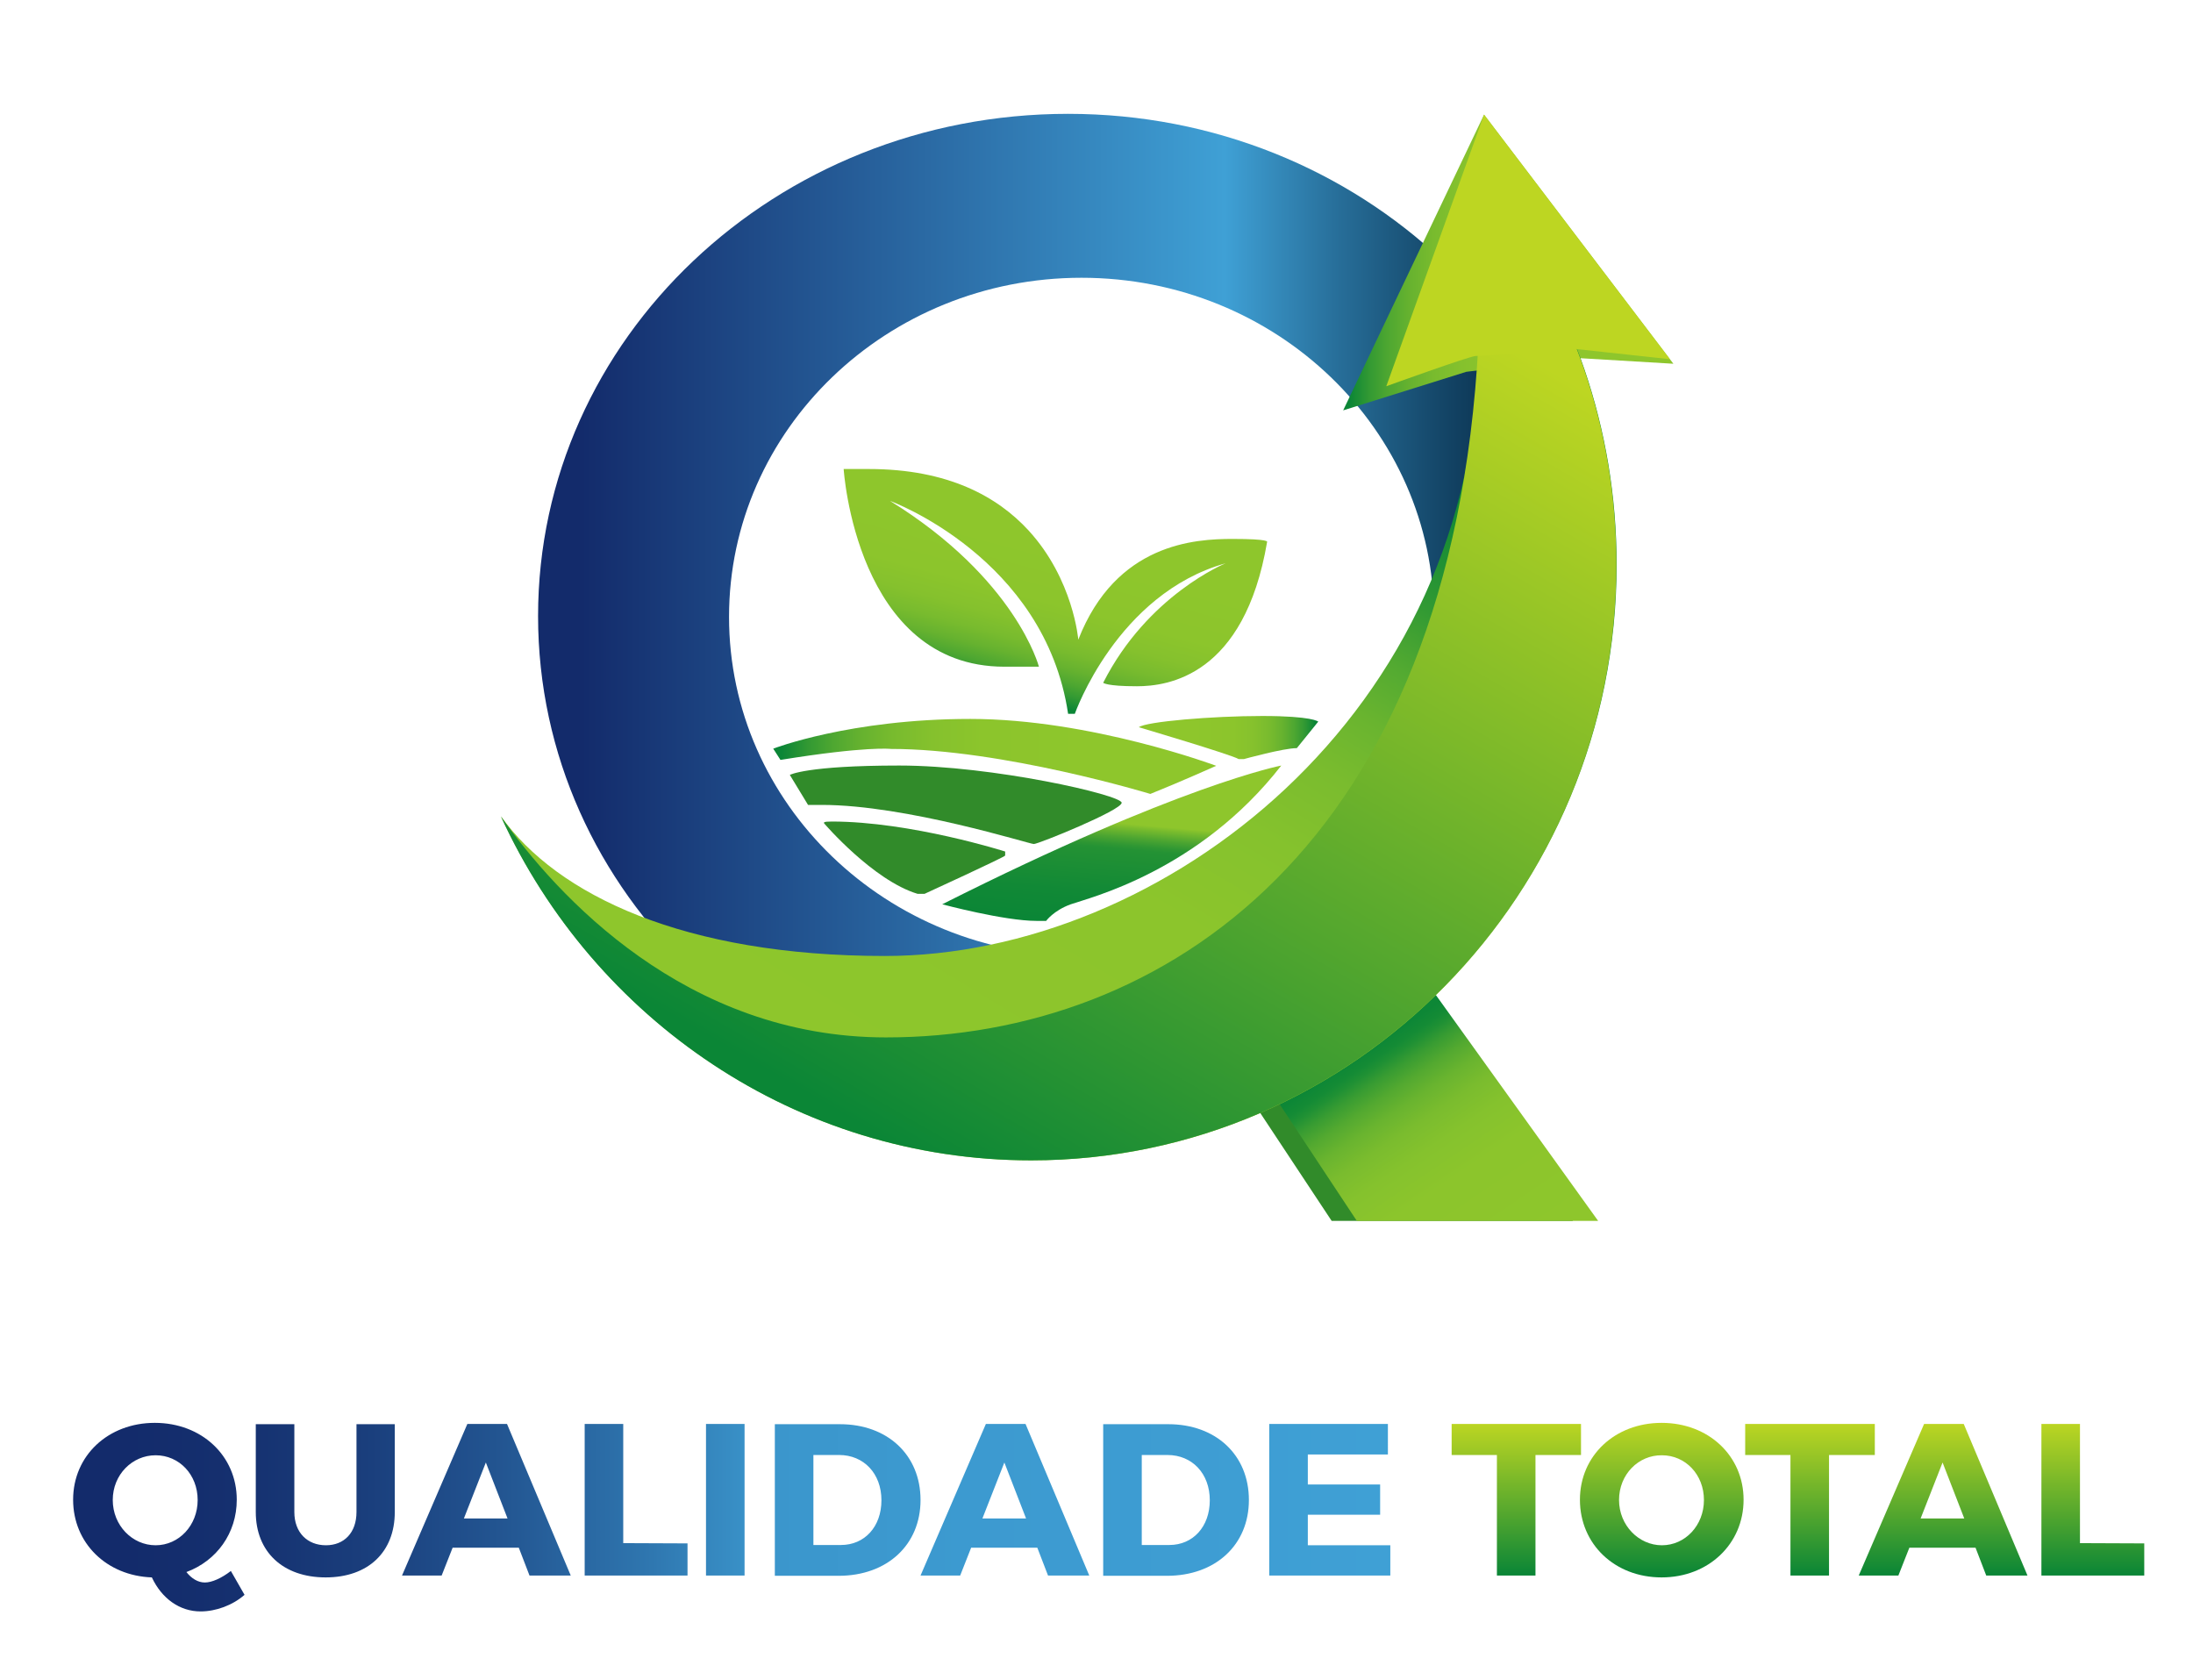 <?xml version="1.0" encoding="utf-8"?>
<!-- Generator: Adobe Illustrator 25.0.0, SVG Export Plug-In . SVG Version: 6.00 Build 0)  -->
<svg version="1.1" id="Camada_1" xmlns="http://www.w3.org/2000/svg" xmlns:xlink="http://www.w3.org/1999/xlink" x="0px" y="0px"
	 viewBox="0 0 818.8 627.3" style="enable-background:new 0 0 818.8 627.3;" xml:space="preserve">
<style type="text/css">
	.st0{fill:url(#SVGID_1_);}
	.st1{fill:#318B2A;}
	.st2{fill:url(#SVGID_2_);}
	.st3{fill:url(#SVGID_3_);}
	.st4{fill:url(#SVGID_4_);}
	.st5{fill:url(#SVGID_5_);}
	.st6{fill:#BDD622;}
	.st7{fill:url(#SVGID_6_);}
	.st8{fill:url(#SVGID_7_);}
	.st9{fill:url(#SVGID_8_);}
	.st10{fill:url(#SVGID_9_);}
	.st11{fill:url(#SVGID_10_);}
	.st12{fill:url(#SVGID_11_);}
</style>
<g id="Camada_2_1_">
	
		<linearGradient id="SVGID_1_" gradientUnits="userSpaceOnUse" x1="200.9" y1="398" x2="596.7" y2="398" gradientTransform="matrix(1 0 0 -1 0 628)">
		<stop  offset="4.072538e-02" style="stop-color:#132B6B"/>
		<stop  offset="0.648" style="stop-color:#3FA0D5"/>
		<stop  offset="0.755" style="stop-color:#276E99"/>
		<stop  offset="0.862" style="stop-color:#124263"/>
		<stop  offset="0.942" style="stop-color:#052642"/>
		<stop  offset="0.986" style="stop-color:#001C35"/>
	</linearGradient>
	<path class="st0" d="M398.8,42.5c-109.3,0-197.9,83.9-197.9,187.5s88.6,187.5,197.9,187.5S596.7,333.6,596.7,230
		S508.1,42.5,398.8,42.5z M403.8,356.9c-72.7,0-131.6-56.7-131.6-126.6s58.9-126.6,131.6-126.6s131.6,56.7,131.6,126.6
		S476.5,356.9,403.8,356.9z"/>
	<polygon class="st1" points="465.7,408.2 497.2,455.8 587.3,455.8 521.2,363.8 	"/>
	
		<linearGradient id="SVGID_2_" gradientUnits="userSpaceOnUse" x1="565.737" y1="151.315" x2="502.417" y2="245.19" gradientTransform="matrix(1 0 0 -1 0 628)">
		<stop  offset="2.955218e-02" style="stop-color:#8EC62C"/>
		<stop  offset="0.382" style="stop-color:#8CC52C"/>
		<stop  offset="0.509" style="stop-color:#85C22D"/>
		<stop  offset="0.6" style="stop-color:#7ABC2E"/>
		<stop  offset="0.673" style="stop-color:#69B42F"/>
		<stop  offset="0.735" style="stop-color:#53A930"/>
		<stop  offset="0.79" style="stop-color:#389C32"/>
		<stop  offset="0.824" style="stop-color:#239234"/>
		<stop  offset="0.828" style="stop-color:#209134"/>
		<stop  offset="0.855" style="stop-color:#148B35"/>
		<stop  offset="0.892" style="stop-color:#0D8736"/>
		<stop  offset="0.98" style="stop-color:#0B8636"/>
	</linearGradient>
	<polygon class="st2" points="475.1,408.2 506.6,455.8 596.7,455.8 530.6,363.8 	"/>
	
		<linearGradient id="SVGID_3_" gradientUnits="userSpaceOnUse" x1="501.5" y1="530" x2="624.8" y2="530" gradientTransform="matrix(1 0 0 -1 0 628)">
		<stop  offset="1.955307e-02" style="stop-color:#0B8636"/>
		<stop  offset="2.638385e-02" style="stop-color:#108836"/>
		<stop  offset="7.796550e-02" style="stop-color:#329933"/>
		<stop  offset="0.135" style="stop-color:#4EA731"/>
		<stop  offset="0.199" style="stop-color:#66B22F"/>
		<stop  offset="0.271" style="stop-color:#78BB2E"/>
		<stop  offset="0.358" style="stop-color:#85C12D"/>
		<stop  offset="0.473" style="stop-color:#8CC52C"/>
		<stop  offset="0.73" style="stop-color:#8EC62C"/>
	</linearGradient>
	<polygon class="st3" points="501.5,153.2 554.1,42.8 624.8,135.8 589.6,133.7 547.5,138.8 	"/>
	
		<linearGradient id="SVGID_4_" gradientUnits="userSpaceOnUse" x1="313.206" y1="202.151" x2="532.996" y2="567.944" gradientTransform="matrix(1 0 0 -1 0 628)">
		<stop  offset="2.955218e-02" style="stop-color:#8EC62C"/>
		<stop  offset="0.318" style="stop-color:#8CC52C"/>
		<stop  offset="0.421" style="stop-color:#85C22D"/>
		<stop  offset="0.495" style="stop-color:#7ABC2E"/>
		<stop  offset="0.555" style="stop-color:#69B42F"/>
		<stop  offset="0.606" style="stop-color:#53AA31"/>
		<stop  offset="0.634" style="stop-color:#43A232"/>
		<stop  offset="0.662" style="stop-color:#329A33"/>
		<stop  offset="0.703" style="stop-color:#219134"/>
		<stop  offset="0.753" style="stop-color:#148B35"/>
		<stop  offset="0.82" style="stop-color:#0D8736"/>
		<stop  offset="0.98" style="stop-color:#0B8636"/>
	</linearGradient>
	<path class="st4" d="M552,128.2c0,138.3-118.1,228.7-221.6,228.7c-74.9,0-122.5-22.8-143.3-52.1c34.8,75.8,110.4,128.4,198,128.4
		c120.7,0,218.5-99.6,218.5-222.4c0-51.1-16.9-98.1-45.4-135.6C555.2,90,552,107.5,552,128.2z"/>
	
		<linearGradient id="SVGID_5_" gradientUnits="userSpaceOnUse" x1="315.442" y1="201.679" x2="528.146" y2="570.094" gradientTransform="matrix(1 0 0 -1 0 628)">
		<stop  offset="1.955307e-02" style="stop-color:#0B8636"/>
		<stop  offset="0.372" style="stop-color:#54A72E"/>
		<stop  offset="0.897" style="stop-color:#BDD622"/>
		<stop  offset="1" style="stop-color:#BDD622"/>
	</linearGradient>
	<path class="st5" d="M552,128.2C542.1,316,434.4,387.3,330.8,387.3c-74.9,0-123-53.1-143.8-82.5c34.8,75.8,110.4,128.4,198,128.4
		c120.7,0,218.5-99.6,218.5-222.4c0-51.1-16.9-98.1-45.4-135.6C555.2,90,553.1,107.5,552,128.2z"/>
	<path class="st6" d="M623.5,134.1l-69.4-91.3l-36.5,101.4c0,0,31.2-11.3,33.4-11.3s37.4-2.6,37.4-2.6L623.5,134.1z"/>
	
		<linearGradient id="SVGID_6_" gradientUnits="userSpaceOnUse" x1="288.7" y1="345.6" x2="454.1" y2="345.6" gradientTransform="matrix(1 0 0 -1 0 628)">
		<stop  offset="1.955307e-02" style="stop-color:#0B8636"/>
		<stop  offset="2.638385e-02" style="stop-color:#108836"/>
		<stop  offset="7.796550e-02" style="stop-color:#329933"/>
		<stop  offset="0.135" style="stop-color:#4EA731"/>
		<stop  offset="0.199" style="stop-color:#66B22F"/>
		<stop  offset="0.271" style="stop-color:#78BB2E"/>
		<stop  offset="0.358" style="stop-color:#85C12D"/>
		<stop  offset="0.473" style="stop-color:#8CC52C"/>
		<stop  offset="0.73" style="stop-color:#8EC62C"/>
	</linearGradient>
	<path class="st7" d="M288.7,279.5c0,0,28.6-11.1,73.6-11.1s91.8,17.5,91.8,17.5s-13.6,6.1-24.6,10.5c0,0-55.2-16.8-96.9-16.8
		c0,0-9.1-1.1-41.2,4.1L288.7,279.5z"/>
	<path class="st1" d="M294.9,289.3c0,0,6.1-3.5,40.9-3.5s83,11,83,13.9c0,2.8-31.1,15.4-32.8,15.4s-47.5-14.6-79.2-14.6h-5.1
		L294.9,289.3z"/>
	
		<linearGradient id="SVGID_7_" gradientUnits="userSpaceOnUse" x1="425.2" y1="352.65" x2="492.2" y2="352.65" gradientTransform="matrix(1 0 0 -1 0 628)">
		<stop  offset="0.27" style="stop-color:#8EC62C"/>
		<stop  offset="0.527" style="stop-color:#8CC52C"/>
		<stop  offset="0.642" style="stop-color:#85C12D"/>
		<stop  offset="0.729" style="stop-color:#78BB2E"/>
		<stop  offset="0.801" style="stop-color:#66B22F"/>
		<stop  offset="0.865" style="stop-color:#4EA731"/>
		<stop  offset="0.922" style="stop-color:#329933"/>
		<stop  offset="0.974" style="stop-color:#108836"/>
		<stop  offset="0.98" style="stop-color:#0B8636"/>
	</linearGradient>
	<path class="st8" d="M492.2,269.4c0,0-2.2-2.1-20.9-2.1s-43.5,2.1-46.1,4.2c0,0,34.8,10.3,37.3,11.9h1.9c0,0,14.8-4.1,19.8-4.1
		L492.2,269.4z"/>
	<path class="st1" d="M307.8,307.5c0,0,18.2,21.2,34.8,26.2h2.6c0,0,30.1-13.8,30.1-14.3s0-1.5,0-1.5s-35.2-11.2-64.8-11.2
		C310.5,306.8,306.8,306.5,307.8,307.5z"/>
	
		<linearGradient id="SVGID_8_" gradientUnits="userSpaceOnUse" x1="412.084" y1="281.834" x2="417.83" y2="347.499" gradientTransform="matrix(1 0 0 -1 0 628)">
		<stop  offset="1.955307e-02" style="stop-color:#0B8636"/>
		<stop  offset="0.194" style="stop-color:#118936"/>
		<stop  offset="0.428" style="stop-color:#229134"/>
		<stop  offset="0.45" style="stop-color:#249234"/>
		<stop  offset="0.474" style="stop-color:#2F9733"/>
		<stop  offset="0.517" style="stop-color:#4CA531"/>
		<stop  offset="0.574" style="stop-color:#7ABC2D"/>
		<stop  offset="0.595" style="stop-color:#8EC62C"/>
		<stop  offset="0.647" style="stop-color:#8EC62C"/>
		<stop  offset="0.959" style="stop-color:#8EC62C"/>
	</linearGradient>
	<path class="st9" d="M351.8,337.6c0,0,23.1,6.2,35.2,6.2h3.6c0,0,2.8-3.9,9.2-6.2c6.4-2.3,47.7-12.1,78.6-51.8
		C478.4,285.8,440.1,293.1,351.8,337.6z"/>
	
		<linearGradient id="SVGID_9_" gradientUnits="userSpaceOnUse" x1="375.19" y1="367.826" x2="396.281" y2="446.537" gradientTransform="matrix(1 0 0 -1 0 628)">
		<stop  offset="1.955307e-02" style="stop-color:#0B8636"/>
		<stop  offset="2.638385e-02" style="stop-color:#108836"/>
		<stop  offset="7.796550e-02" style="stop-color:#329933"/>
		<stop  offset="0.135" style="stop-color:#4EA731"/>
		<stop  offset="0.199" style="stop-color:#66B22F"/>
		<stop  offset="0.271" style="stop-color:#78BB2E"/>
		<stop  offset="0.358" style="stop-color:#85C12D"/>
		<stop  offset="0.473" style="stop-color:#8CC52C"/>
		<stop  offset="0.73" style="stop-color:#8EC62C"/>
	</linearGradient>
	<path class="st10" d="M401.3,266.5c0,0,15.7-44.8,56.3-56.2c0,0-29.1,11.8-45.7,44.6c0,0,1.1,1.3,12.6,1.3s40.1-3.8,48.6-53.9
		c0,0,1.1-1.1-12.9-1.1s-43.5,1.6-57.6,37.6c0,0-1.8-22.5-18.6-40.8c-11.5-12.5-29.9-22.9-59.6-22.9H315c0,0,4.6,73.8,60,73.8h12.9
		c0,0-8.5-32.8-55.6-61.9c0,0,57.8,21.1,66.5,79.5H401.3z"/>
	
		<linearGradient id="SVGID_10_" gradientUnits="userSpaceOnUse" x1="27.3" y1="61.6" x2="519.1" y2="61.6" gradientTransform="matrix(1 0 0 -1 0 628)">
		<stop  offset="4.072538e-02" style="stop-color:#132B6B"/>
		<stop  offset="0.124" style="stop-color:#15306F"/>
		<stop  offset="0.222" style="stop-color:#1A3E7C"/>
		<stop  offset="0.328" style="stop-color:#235692"/>
		<stop  offset="0.439" style="stop-color:#2F77B0"/>
		<stop  offset="0.525" style="stop-color:#3B96CC"/>
		<stop  offset="0.636" style="stop-color:#3C99CF"/>
		<stop  offset="1" style="stop-color:#3FA0D5"/>
	</linearGradient>
	<path class="st11" d="M91.3,595.4c-4.4,3.9-10.7,6.2-16.4,6.2c-7.8,0-14.5-4.8-18.2-12.7c-16.9-0.6-29.4-12.8-29.4-29
		c0-16.5,13.1-28.7,30.5-28.7c17.5,0,30.6,12.3,30.6,28.7c0,12.5-7.5,22.8-18.8,27c1.9,2.4,4.3,3.9,6.9,3.9s6.2-1.6,9.7-4.3
		L91.3,595.4z M58.1,576.9c8.7,0,15.7-7.4,15.7-16.9s-6.9-16.7-15.7-16.7c-8.7,0-16,7.2-16,16.7S49.4,576.9,58.1,576.9z
		 M147.4,564.5c0,14.9-9.9,24.4-25.8,24.4s-26.1-9.5-26.1-24.4v-32.8h14.4v32.8c0,7.7,4.9,12.4,11.8,12.4c6.8,0,11.4-4.7,11.4-12.4
		v-32.8h14.3V564.5z M169,577.8l-4.1,10.4h-14.8l24.4-56.6h14.8l23.8,56.6h-15.4l-4-10.4H169z M181.4,546l-8.2,20.9h16.3L181.4,546z
		 M256.7,576.2v12h-38.4v-56.6h14.4v44.5L256.7,576.2L256.7,576.2z M263.6,588.2v-56.6H278v56.6H263.6z M313.6,531.7
		c17.8,0,30.1,11.5,30.1,28.3c0,16.7-12.4,28.3-30.6,28.3h-23.8v-56.6H313.6z M303.7,576.8H314c8.8,0,15.1-6.8,15.1-16.7
		c0-10-6.6-16.9-15.8-16.9h-9.6V576.8z M362.6,577.8l-4.1,10.4h-14.8l24.4-56.6h14.8l23.8,56.6h-15.4l-4-10.4H362.6z M375,546
		l-8.2,20.9h16.3L375,546z M436.2,531.7c17.8,0,30.1,11.5,30.1,28.3c0,16.7-12.4,28.3-30.6,28.3h-23.8v-56.6H436.2z M426.3,576.8
		h10.3c8.8,0,15.1-6.8,15.1-16.7c0-10-6.6-16.9-15.8-16.9h-9.6V576.8z M488.3,543v11.2h27v11.3h-27v11.4h30.8v11.3h-45.2v-56.6h44.3
		V543H488.3z"/>
	<g id="Camada_3">
		
			<linearGradient id="SVGID_11_" gradientUnits="userSpaceOnUse" x1="671.3" y1="96.8" x2="671.3" y2="39.1" gradientTransform="matrix(1 0 0 -1 0 628)">
			<stop  offset="0" style="stop-color:#BDD622"/>
			<stop  offset="0.587" style="stop-color:#54A72E"/>
			<stop  offset="0.98" style="stop-color:#0B8636"/>
		</linearGradient>
		<path class="st12" d="M573.3,543.2v45h-14.4v-45H542v-11.6h48.3v11.6H573.3z M651,559.9c0,16.5-13.1,29-30.6,29
			s-30.5-12.4-30.5-29c0-16.5,13.1-28.7,30.5-28.7C637.9,531.2,651,543.5,651,559.9z M604.5,560c0,9.5,7.4,16.9,16,16.9
			c8.7,0,15.7-7.4,15.7-16.9s-6.9-16.7-15.7-16.7C611.8,543.2,604.5,550.4,604.5,560z M682.9,543.2v45h-14.4v-45h-16.9v-11.6H700
			v11.6H682.9z M712.9,577.8l-4.1,10.4H694l24.4-56.6h14.8l23.8,56.6h-15.4l-4-10.4H712.9z M725.3,546l-8.2,20.9h16.3L725.3,546z
			 M800.6,576.2v12h-38.4v-56.6h14.4v44.5L800.6,576.2L800.6,576.2z"/>
	</g>
</g>
</svg>

